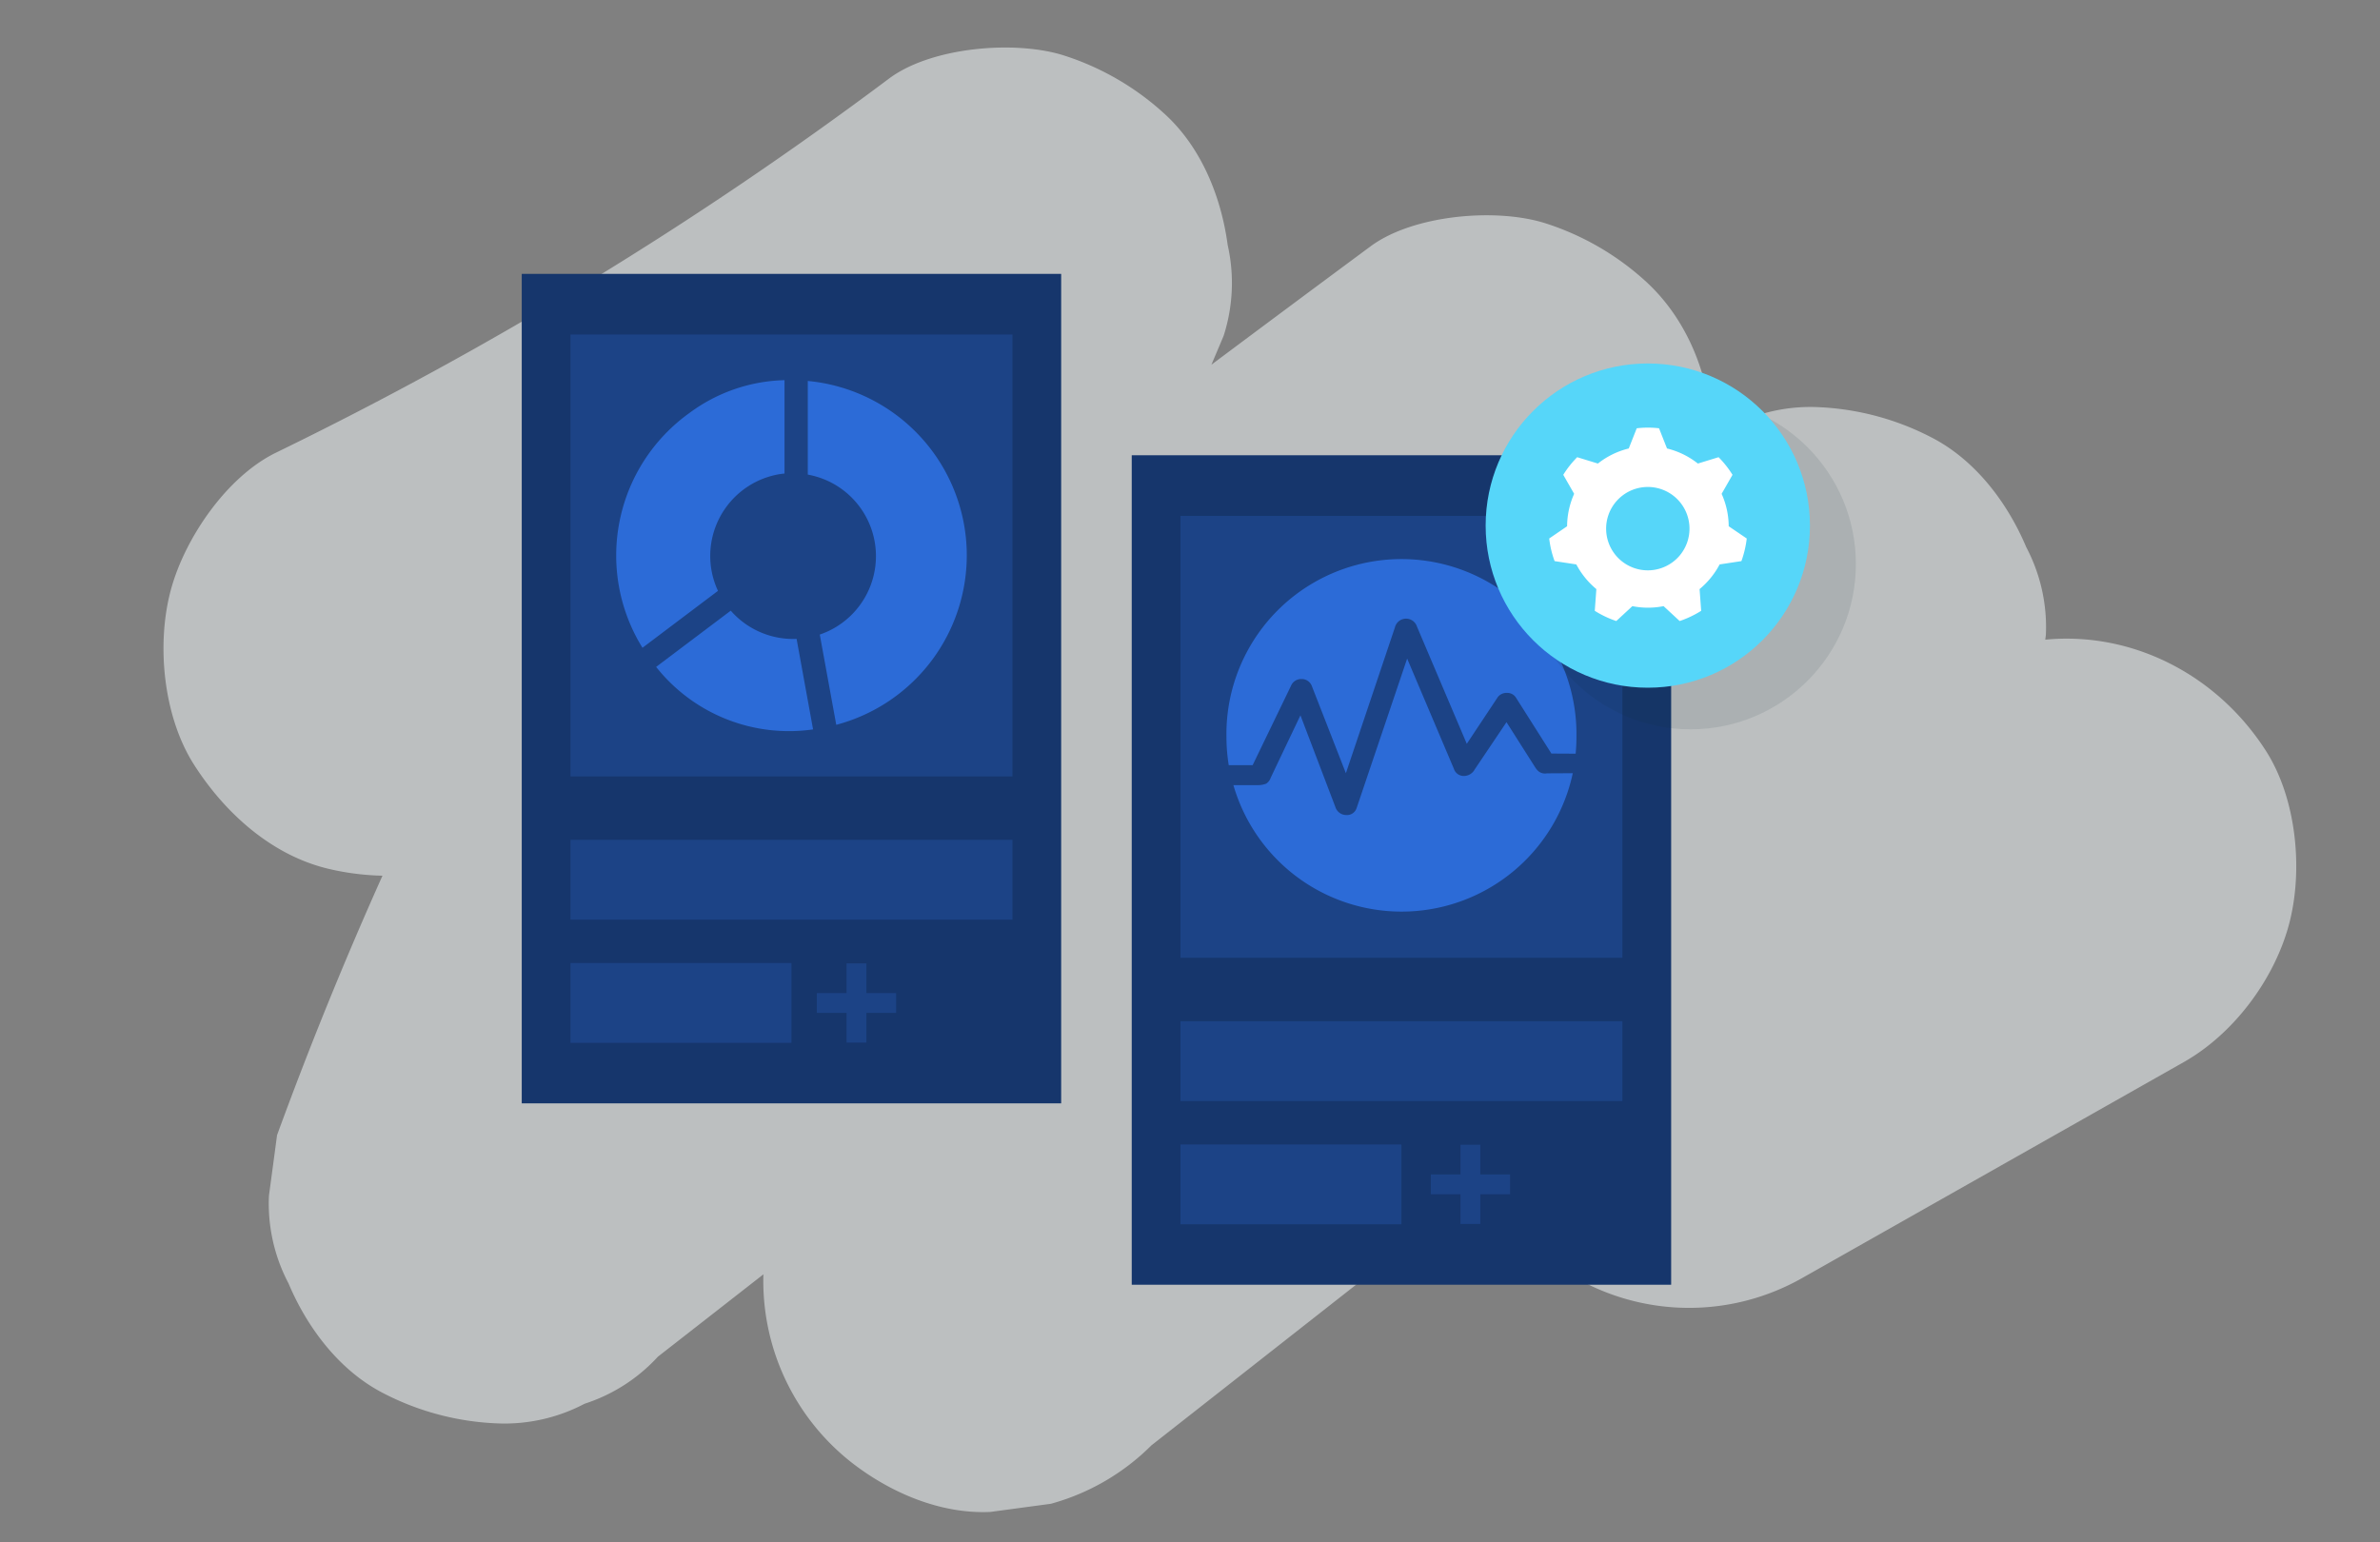 <svg xmlns="http://www.w3.org/2000/svg" viewBox="0 0 540 350"><rect x="0" y="0" width="540" height="350" fill="#808080" stroke="none"/><defs><style>.cls-1{isolation:isolate;}.cls-2{fill:#e5e9eb;opacity:0.6;}.cls-3{fill:#16366c;}.cls-4{fill:#1c4386;}.cls-5{fill:#2c6bd7;}.cls-6{fill:#0d2a38;opacity:0.1;mix-blend-mode:multiply;}.cls-7{fill:#56d6f9;}.cls-8{fill:#fff;}</style></defs><g class="cls-1"><g id="Layer_1" data-name="Layer 1"><path class="cls-2" d="M514.05,170.28c-11.27-17.48-30.58-27-50-25.12l.14-1.08a38.85,38.85,0,0,0-4.45-19.91c-4.19-9.93-11.35-19.54-21.15-24.72a61.44,61.44,0,0,0-26.08-7.06,39,39,0,0,0-19.92,4.46,39.22,39.22,0,0,0-4.15,1.62C388,85.54,383,72.72,373.57,64a61.52,61.52,0,0,0-22.8-13.29c-11.14-3.61-30.13-2-39.83,5.21q-18.07,13.38-36.08,26.84c.92-2.18,1.85-4.36,2.77-6.55a39.18,39.18,0,0,0,.92-20.61c-1.46-10.84-5.91-22.05-14.22-29.67a61.55,61.55,0,0,0-22.8-13.3c-11.07-3.58-30.21-2-39.83,5.21a857.82,857.82,0,0,1-139.12,84.9C51.44,108.19,42,122.08,38.82,133.66,35.42,146,37,162.51,44,173.49s17.71,20.75,30.89,23.75a58.66,58.66,0,0,0,11.89,1.48q-13,29-23.92,58.88-.91,6.87-1.84,13.74a38.85,38.85,0,0,0,4.45,19.91c4.19,9.93,11.35,19.54,21.15,24.72A61.44,61.44,0,0,0,112.73,323a39,39,0,0,0,19.92-4.46,38.65,38.65,0,0,0,16.63-10.68q12-9.36,23.93-18.68A52.36,52.36,0,0,0,193.37,332c8.71,6.74,20,11.61,31.31,11.1l13.74-1.85A51.53,51.53,0,0,0,261.23,328L337,268.52A50.19,50.19,0,0,0,351.53,286a52,52,0,0,0,57.4,4L495.51,241c11.21-6.35,20.34-18.53,23.75-30.89S521.13,181.26,514.05,170.28Z"></path><rect class="cls-3" x="118.38" y="62.15" width="122.39" height="188.23"></rect><rect class="cls-4" x="129.44" y="75.91" width="100.28" height="100.28"></rect><rect class="cls-4" x="129.44" y="190.58" width="100.28" height="18.11"></rect><rect class="cls-4" x="129.44" y="218.54" width="50.14" height="18.11"></rect><path class="cls-5" d="M145.77,147a39.78,39.78,0,0,1,10.72-53.33A37.67,37.67,0,0,1,178,86.27v21.19c-.49.05-1,.11-1.47.2a18.82,18.82,0,0,0-15.07,21.92,19.09,19.09,0,0,0,1.44,4.5Zm20-8.4-16.9,12.74a38.46,38.46,0,0,0,35.61,14.18l-3.74-20.54A18.8,18.8,0,0,1,165.78,138.55ZM219.34,125a39.78,39.78,0,0,0-36.06-38.55v21.25A18.8,18.8,0,0,1,186,144l3.74,20.48A39.8,39.8,0,0,0,219.34,125Z"></path><rect class="cls-3" x="256.78" y="103.31" width="122.39" height="188.23"></rect><rect class="cls-4" x="267.83" y="117.07" width="100.28" height="100.28"></rect><rect class="cls-4" x="267.83" y="231.75" width="100.28" height="18.11"></rect><rect class="cls-4" x="267.83" y="259.71" width="50.14" height="18.11"></rect><path class="cls-5" d="M278.79,173.64a40.14,40.14,0,0,1-.52-6.43,39.71,39.71,0,1,1,79.41,0c0,1.29-.06,2.56-.18,3.82L352,171l-8-12.62a2.3,2.3,0,0,0-2-1.14,2.53,2.53,0,0,0-2.13.9l-7.07,10.65-11.3-26.59a2.6,2.6,0,0,0-5,.16l-11.13,33.1-7.75-19.84a2.44,2.44,0,0,0-2.31-1.53,2.49,2.49,0,0,0-2.4,1.55l-8.7,18ZM351,175.49a2.4,2.4,0,0,1-1.83-.39,3.45,3.45,0,0,1-.78-.86l-6.58-10.36L334.6,174.6a2.82,2.82,0,0,1-2.5,1.49,2.35,2.35,0,0,1-2.23-1.64l-10.6-25-11.46,33.9a2.31,2.31,0,0,1-2.44,1.6,2.6,2.6,0,0,1-2.39-1.83l-7.92-20.79s-6.48,13.57-6.77,14.22a2.56,2.56,0,0,1-1,1.28,5.1,5.1,0,0,1-1.81.34h-5.63a39.72,39.72,0,0,0,77-2.71Z"></path><rect class="cls-4" x="192.08" y="218.61" width="4.5" height="17.98"></rect><rect class="cls-4" x="192.08" y="218.61" width="4.5" height="17.98" transform="translate(421.93 33.27) rotate(90)"></rect><rect class="cls-4" x="331.37" y="259.77" width="4.5" height="17.98"></rect><rect class="cls-4" x="331.37" y="259.77" width="4.5" height="17.98" transform="translate(602.39 -64.86) rotate(90)"></rect><circle class="cls-6" cx="383.57" cy="127.99" r="37.51"></circle><circle class="cls-7" cx="373.87" cy="119.27" r="36.79"></circle><path class="cls-8" d="M392.23,119.42a18.28,18.28,0,0,0-1.61-7.36l2.47-4.31a22.4,22.4,0,0,0-3.16-4l-4.7,1.44a18.19,18.19,0,0,0-7-3.42l-1.81-4.58a21.41,21.41,0,0,0-5.06,0l-1.81,4.58a18.26,18.26,0,0,0-7,3.42l-4.7-1.44a22.4,22.4,0,0,0-3.16,4l2.47,4.31a18.27,18.27,0,0,0-1.6,7.36l-4.06,2.78a22.46,22.46,0,0,0,1.22,5.13l4.93.75a18.45,18.45,0,0,0,4.55,5.6l-.36,4.93a22.79,22.79,0,0,0,4.88,2.32l3.65-3.38a18.08,18.08,0,0,0,7.08,0l3.65,3.38a22.79,22.79,0,0,0,4.88-2.32l-.36-4.93a18.45,18.45,0,0,0,4.55-5.6l4.94-.75a23,23,0,0,0,1.21-5.13Zm-11.32,6.87a9.46,9.46,0,1,1-.71-13.36A9.47,9.47,0,0,1,380.91,126.29Z"></path></g></g></svg>